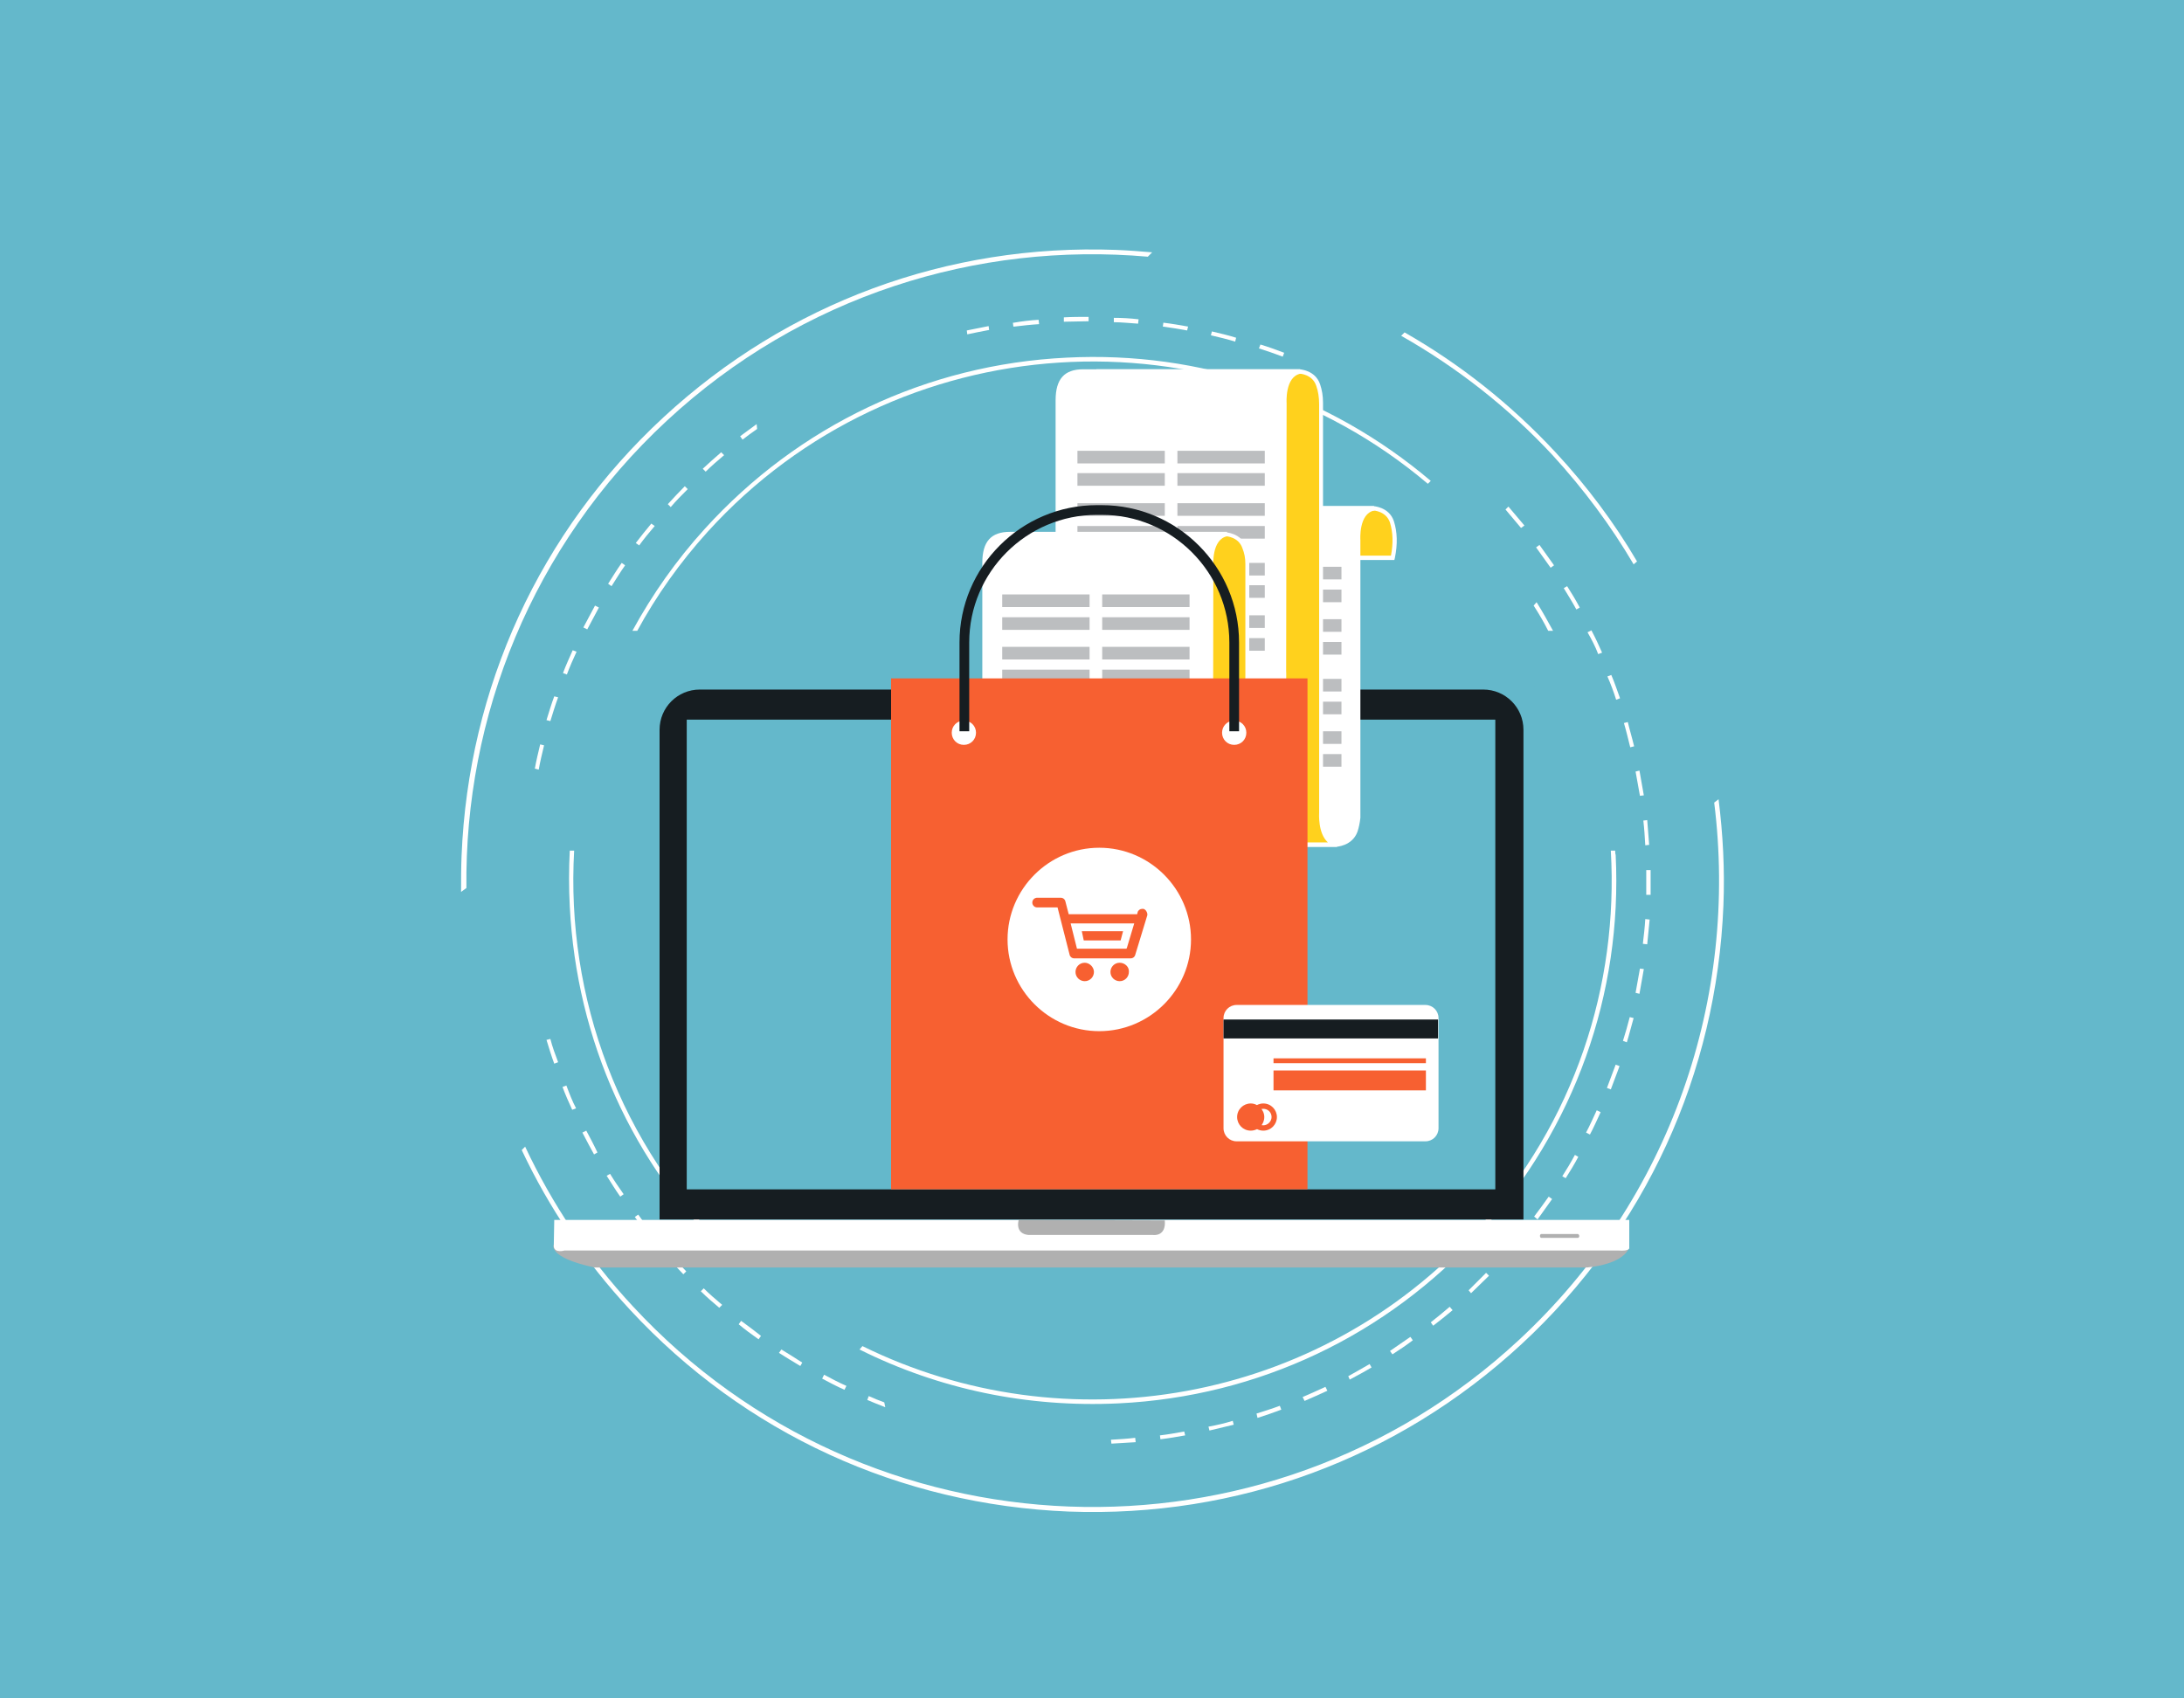 <?xml version="1.0" encoding="utf-8"?>
<!-- Generator: Adobe Illustrator 22.1.0, SVG Export Plug-In . SVG Version: 6.00 Build 0)  -->
<svg version="1.1" id="Layer_1" xmlns="http://www.w3.org/2000/svg" xmlns:xlink="http://www.w3.org/1999/xlink" x="0px" y="0px"
	 viewBox="0 0 450 350" style="enable-background:new 0 0 450 350;" xml:space="preserve">
<style type="text/css">
	.st0{fill:#64B8CB;}
	.st1{fill:#FFFFFF;}
	.st2{fill:#B0B0B0;}
	.st3{fill:url(#SVGID_1_);}
	.st4{fill:#161D21;}
	.st5{fill:#FFD11D;}
	.st6{fill:#BCBEC0;}
	.st7{fill:#F76031;}
</style>
<g>
	<rect x="-2.4" y="-54" class="st0" width="457.9" height="457.9"/>
</g>
<g>
	<g>
		<g>
			<path class="st1" d="M96.1,183c-0.4-35.2,13.5-70.5,41.3-96.3c27.8-25.8,64-36.9,99.1-33.8l0.9-0.9c-2.4-0.2-4.9-0.4-7.4-0.5
				c-34.7-1.3-67.8,10.9-93.3,34.5c-25.5,23.6-40.2,55.7-41.6,90.4c-0.1,2.5-0.1,4.9-0.1,7.4L96.1,183z"/>
			<path class="st1" d="M336.6,116.3l0.7-0.6c-4.7-8-10.3-15.5-16.8-22.5c-9.2-9.9-19.7-18.2-31.1-24.7l-0.7,0.7
				c11.3,6.4,21.9,14.6,31.2,24.6C326.3,100.8,331.9,108.3,336.6,116.3z"/>
			<path class="st1" d="M353.2,165.4c5,39.9-8.7,81.5-40.3,110.8c-52.2,48.4-134.1,45.3-182.5-7c-9.3-10-16.7-21.2-22.2-32.9
				l-0.7,0.7c5.6,11.9,13.1,23,22.3,32.9c23.6,25.5,55.7,40.2,90.4,41.6c34.7,1.3,67.8-10.9,93.3-34.5
				c25.5-23.6,40.2-55.7,41.6-90.4c0.3-7.4-0.1-14.7-1-21.9L353.2,165.4z"/>
		</g>
		<g>
			<path class="st1" d="M131.3,130c3.9-7.2,8.8-14.1,14.5-20.4c38.8-42.8,104.7-46.9,148.4-9.9l0.6-0.6c-21-17.8-47.5-26.8-75-25.4
				c-28.8,1.4-55.3,14-74.6,35.3c-5.9,6.5-10.8,13.5-14.9,21H131.3z"/>
			<path class="st1" d="M118.3,175.3h-0.9c-0.2,3.8-0.2,7.6,0,11.5c1.4,27.6,12.9,53.1,32.7,72.2l0.6-0.6
				C127.5,235.9,116.6,205.4,118.3,175.3z"/>
			<path class="st1" d="M320,130c-1.1-2-2.2-4-3.4-5.9l-0.6,0.7c1.1,1.7,2.1,3.4,3,5.2H320z"/>
			<path class="st1" d="M332.8,175.3h-0.9c1.6,27.7-7.4,55.9-27.5,78c-32.8,36.2-84.9,44.7-126.7,24.1l-0.6,0.7
				c16.4,8.2,34.6,12,53.4,11.1c28.8-1.4,55.3-14,74.6-35.3c19.3-21.4,29.2-49,27.8-77.7C332.8,175.9,332.8,175.6,332.8,175.3z"/>
		</g>
		<g>
			<path class="st1" d="M268.8,288.7c1.6-0.7,3.2-1.4,4.7-2.1l-0.4-0.8c-1.5,0.7-3.1,1.4-4.7,2.1L268.8,288.7z"/>
			<path class="st1" d="M131.5,250.3l-0.7,0.5c1,1.4,2.1,2.7,3.2,4l0.7-0.5C133.5,253,132.5,251.7,131.5,250.3z"/>
			<path class="st1" d="M125.7,241.9l-0.7,0.4c0.9,1.4,1.8,2.9,2.8,4.3l0.7-0.5C127.6,244.8,126.6,243.4,125.7,241.9z"/>
			<path class="st1" d="M113.4,214.1l-0.8,0.2c0.5,1.6,1,3.3,1.6,4.9l0.8-0.3C114.4,217.3,113.8,215.7,113.4,214.1z"/>
			<path class="st1" d="M145,265.5l-0.6,0.6c1.2,1.2,2.5,2.3,3.8,3.4l0.6-0.6C147.5,267.8,146.2,266.7,145,265.5z"/>
			<path class="st1" d="M120.8,233l-0.8,0.4c0.8,1.5,1.6,3.1,2.4,4.5l0.7-0.4C122.4,236,121.6,234.5,120.8,233z"/>
			<path class="st1" d="M116.7,223.7l-0.8,0.3c0.6,1.6,1.3,3.2,2,4.7l0.8-0.3C117.9,226.9,117.3,225.3,116.7,223.7z"/>
			<path class="st1" d="M259.1,292.2c1.6-0.5,3.3-1.1,4.9-1.7l-0.3-0.8c-1.6,0.6-3.2,1.1-4.8,1.6L259.1,292.2z"/>
			<path class="st1" d="M239,295.8l0.1,0.8c1.7-0.2,3.4-0.5,5.1-0.8L244,295C242.4,295.3,240.7,295.6,239,295.8z"/>
			<path class="st1" d="M249,294l0.2,0.8c1.7-0.4,3.3-0.8,5-1.2l-0.2-0.8C252.4,293.3,250.7,293.7,249,294z"/>
			<path class="st1" d="M152.7,272.2l-0.5,0.7c1.3,1.1,2.7,2.1,4.1,3.1l0.5-0.7C155.4,274.2,154.1,273.2,152.7,272.2z"/>
			<path class="st1" d="M161,278.1l-0.5,0.7c1.4,0.9,2.9,1.8,4.4,2.7l0.4-0.7C163.9,279.9,162.5,279,161,278.1z"/>
			<path class="st1" d="M182.2,289c-1.1-0.4-2.1-0.8-3.2-1.3l-0.3,0.8c1.2,0.5,2.4,1,3.7,1.5L182.2,289z"/>
			<path class="st1" d="M169.8,283.3l-0.4,0.8c1.5,0.8,3,1.6,4.6,2.3l0.4-0.8C172.8,284.9,171.3,284.1,169.8,283.3z"/>
			<path class="st1" d="M137.9,258.2l-0.6,0.6c1.1,1.3,2.3,2.5,3.5,3.8l0.6-0.6C140.2,260.7,139,259.5,137.9,258.2z"/>
			<path class="st1" d="M134.9,108.4l-0.7-0.5c-1.1,1.3-2.2,2.7-3.2,4l0.7,0.5C132.7,111,133.8,109.7,134.9,108.4z"/>
			<path class="st1" d="M148.6,93.2c-1.3,1.1-2.6,2.3-3.8,3.4l0.6,0.6c1.2-1.2,2.5-2.3,3.8-3.4L148.6,93.2z"/>
			<path class="st1" d="M141.1,100.2c-1.2,1.2-2.4,2.5-3.5,3.7l0.6,0.6c1.1-1.3,2.3-2.5,3.5-3.7L141.1,100.2z"/>
			<path class="st1" d="M155.9,87.4c-1.1,0.8-2.3,1.7-3.4,2.5l0.5,0.7c1-0.8,2-1.5,3-2.2L155.9,87.4z"/>
			<path class="st1" d="M203.8,68l-0.1-0.8c-1.5,0.3-3,0.6-4.5,0.9l0.1,0.8C200.7,68.6,202.2,68.3,203.8,68z"/>
			<path class="st1" d="M228.9,296.7l0.1,0.8c1.7-0.1,3.3-0.2,5-0.3l-0.1-0.9C232.3,296.5,230.6,296.6,228.9,296.7z"/>
			<path class="st1" d="M128.1,116c-1,1.4-1.9,2.9-2.8,4.3l0.7,0.5c0.9-1.4,1.8-2.9,2.8-4.3L128.1,116z"/>
			<path class="st1" d="M122.6,124.8c-0.8,1.5-1.6,3-2.4,4.5l0.8,0.4c0.8-1.5,1.6-3,2.4-4.5L122.6,124.8z"/>
			<path class="st1" d="M111.3,153.4c-0.4,1.7-0.8,3.3-1.1,5l0.8,0.2c0.3-1.7,0.7-3.3,1.1-5L111.3,153.4z"/>
			<path class="st1" d="M118,134c-0.7,1.6-1.4,3.1-2,4.7l0.8,0.3c0.6-1.6,1.3-3.2,2-4.7L118,134z"/>
			<path class="st1" d="M114.2,143.5c-0.6,1.6-1.1,3.3-1.6,4.9l0.8,0.2c0.5-1.6,1-3.3,1.6-4.9L114.2,143.5z"/>
			<path class="st1" d="M335.2,214.8c0.5-1.6,0.9-3.3,1.4-5l-0.8-0.2c-0.4,1.6-0.9,3.3-1.4,4.9L335.2,214.8z"/>
			<path class="st1" d="M329.3,134.8l0.8-0.3c-0.7-1.6-1.4-3.1-2.2-4.6l-0.8,0.4C327.9,131.7,328.7,133.2,329.3,134.8z"/>
			<path class="st1" d="M313.4,108.8l0.7-0.5c-1.1-1.3-2.2-2.6-3.3-3.9l-0.6,0.6C311.2,106.2,312.3,107.5,313.4,108.8z"/>
			<path class="st1" d="M278.1,284.3c1.5-0.8,3-1.6,4.5-2.5l-0.4-0.7c-1.5,0.9-3,1.7-4.4,2.5L278.1,284.3z"/>
			<path class="st1" d="M319.5,117l0.7-0.5c-1-1.4-2-2.8-3-4.2l-0.7,0.5C317.5,114.2,318.5,115.6,319.5,117z"/>
			<path class="st1" d="M224.3,66.2l0-0.9c-1.7,0-3.4,0-5.1,0.1l0,0.9C220.9,66.3,222.6,66.2,224.3,66.2z"/>
			<path class="st1" d="M208.8,67.3l0.2,0c1.7-0.2,3.4-0.4,5.1-0.5l-0.1-0.9c-1.7,0.1-3.4,0.3-5.1,0.6l-0.2,0L208.8,67.3z"/>
			<path class="st1" d="M234.5,66.7l0.1-0.9c-1.7-0.2-3.4-0.3-5.1-0.3l0,0.9C231.1,66.4,232.8,66.6,234.5,66.7z"/>
			<path class="st1" d="M264.3,73.5l0.3-0.8c-1.6-0.6-3.2-1.2-4.9-1.7l-0.3,0.8C261,72.3,262.7,72.9,264.3,73.5z"/>
			<path class="st1" d="M254.5,70.4l0.2-0.8c-1.6-0.5-3.3-0.9-5-1.3l-0.2,0.8C251.2,69.5,252.9,69.9,254.5,70.4z"/>
			<path class="st1" d="M244.6,68.1l0.2-0.8c-1.7-0.3-3.4-0.6-5.1-0.8l-0.1,0.8C241.2,67.5,242.9,67.8,244.6,68.1z"/>
			<path class="st1" d="M324.8,125.6l0.7-0.4c-0.8-1.5-1.7-3-2.6-4.4l-0.7,0.4C323.1,122.7,324,124.1,324.8,125.6z"/>
			<path class="st1" d="M310.3,259.2c1.1-1.3,2.3-2.6,3.3-3.9l-0.7-0.5c-1.1,1.3-2.2,2.6-3.3,3.9L310.3,259.2z"/>
			<path class="st1" d="M316.8,251.3c1-1.4,2-2.8,3-4.2l-0.7-0.5c-1,1.4-2,2.8-3,4.1L316.8,251.3z"/>
			<path class="st1" d="M322.6,242.8c0.9-1.4,1.8-2.9,2.6-4.4l-0.7-0.4c-0.8,1.5-1.7,3-2.6,4.4L322.6,242.8z"/>
			<path class="st1" d="M286.9,279.1c1.4-0.9,2.9-1.9,4.2-2.9l-0.5-0.7c-1.4,1-2.8,1.9-4.2,2.9L286.9,279.1z"/>
			<path class="st1" d="M327.6,233.8c0.8-1.5,1.5-3.1,2.2-4.6l-0.8-0.4c-0.7,1.5-1.4,3.1-2.2,4.6L327.6,233.8z"/>
			<path class="st1" d="M295.3,273.2c1.3-1,2.7-2.1,4-3.2l-0.6-0.7c-1.3,1.1-2.6,2.2-3.9,3.2L295.3,273.2z"/>
			<path class="st1" d="M303.1,266.5c1.2-1.2,2.5-2.4,3.7-3.6l-0.6-0.6c-1.2,1.2-2.4,2.4-3.6,3.6L303.1,266.5z"/>
			<path class="st1" d="M337.9,164l0.8-0.1c-0.3-1.7-0.6-3.4-0.9-5.1L337,159C337.3,160.7,337.6,162.4,337.9,164z"/>
			<path class="st1" d="M331.9,224.5c0.6-1.6,1.2-3.2,1.8-4.8l-0.8-0.3c-0.6,1.6-1.2,3.2-1.8,4.8L331.9,224.5z"/>
			<path class="st1" d="M333,144.2l0.8-0.3c-0.6-1.6-1.1-3.2-1.8-4.8l-0.8,0.3C331.9,141,332.5,142.6,333,144.2z"/>
			<path class="st1" d="M335.9,154l0.8-0.2c-0.4-1.7-0.9-3.3-1.3-5l-0.8,0.2C335.1,150.7,335.5,152.4,335.9,154z"/>
			<path class="st1" d="M339.8,174.1c-0.1-1.7-0.3-3.4-0.4-5.1l-0.8,0.1c0.2,1.7,0.3,3.4,0.4,5.1L339.8,174.1z"/>
			<path class="st1" d="M337.8,204.8c0.3-1.7,0.6-3.4,0.9-5.1l-0.8-0.1c-0.3,1.7-0.6,3.4-0.9,5L337.8,204.8z"/>
			<path class="st1" d="M339.4,194.6c0.2-1.7,0.3-3.4,0.5-5.1l-0.9-0.1c-0.1,1.7-0.3,3.4-0.5,5.1L339.4,194.6z"/>
			<path class="st1" d="M340.1,184.4c0-1.7,0-3.4,0-5.1l-0.9,0c0,1.7,0,3.4,0,5.1L340.1,184.4z"/>
		</g>
	</g>
	<path class="st0" d="M324.6,181.5c0,55-44.6,99.5-99.5,99.5c-55,0-99.5-44.6-99.5-99.5c0-55,44.6-99.5,99.5-99.5
		C280.1,81.9,324.6,126.5,324.6,181.5z"/>
	<g>
		<g>
			<g>
				<g>
					<path class="st2" d="M114.1,256.5c0,0-1.4,2.6,8.4,4.7h204.4c0,0,6.8-0.4,8.6-3.7l0-1.8L114.1,256.5z"/>
					<path class="st1" d="M114.2,251.4h221.5v5.7c0,0,0.3,0.8-2.3,0.6H116.3c0,0-2,0.6-2.2-0.8L114.2,251.4z"/>
					<path class="st2" d="M325.4,254.7c0,0.2-0.1,0.4-0.3,0.4h-7.5c-0.2,0-0.3-0.2-0.3-0.4l0,0c0-0.2,0.1-0.4,0.3-0.4h7.5
						C325.2,254.3,325.4,254.5,325.4,254.7L325.4,254.7z"/>
				</g>
				<path class="st2" d="M209.9,251.4c0,0-0.9,2.8,2,3.1h25.7c0,0,2.7,0.4,2.4-3L209.9,251.4z"/>
				<g>
					<linearGradient id="SVGID_1_" gradientUnits="userSpaceOnUse" x1="239.788" y1="251.577" x2="239.788" y2="251.509">
						<stop  offset="2.439020e-02" style="stop-color:#5F6767"/>
						<stop  offset="0.476" style="stop-color:#676B6C"/>
						<stop  offset="0.514" style="stop-color:#717576"/>
						<stop  offset="0.619" style="stop-color:#878A8B"/>
						<stop  offset="0.72" style="stop-color:#949899"/>
						<stop  offset="0.811" style="stop-color:#999C9D"/>
					</linearGradient>
					<path class="st3" d="M239.8,251.6L239.8,251.6L239.8,251.6C239.8,251.5,239.8,251.6,239.8,251.6z"/>
				</g>
			</g>
		</g>
		<path class="st4" d="M313.9,251.3V150.4c0-4.6-3.7-8.3-8.3-8.3H144.2c-4.6,0-8.3,3.7-8.3,8.3v100.9H313.9z"/>
		<rect x="141.5" y="148.3" class="st0" width="166.6" height="96.8"/>
	</g>
	<g>
		<path class="st5" d="M287,115c0.5-2.4,0.6-5-0.2-7.4c-0.9-2.8-3.9-2.8-3.9-2.8h-41.4V115H287z"/>
		<path class="st1" d="M287.3,115.4h-46.2v-11.1h41.8c0,0,3.3,0.1,4.3,3.1c0.7,2.2,0.8,4.7,0.2,7.6L287.3,115.4z M241.9,114.5h44.7
			c0.5-2.6,0.4-4.8-0.2-6.8c-0.8-2.4-3.4-2.5-3.5-2.5h-40.9V114.5z"/>
	</g>
	<g>
		<path class="st1" d="M283.1,104.8h-44.7c-4,0-5.2,2.3-5.2,6v57.3h0.8v6h41.4c0,0,3-0.1,3.9-2.8c0.4-1,0.5-2.1,0.6-3.2h0
			c0-0.1,0-0.3,0-0.4c0,0,0-0.1,0-0.1c0-19.9,0-56.2,0-56.2S279.4,105.4,283.1,104.8z"/>
		<path class="st1" d="M275.3,174.5h-41.8v-6h-0.8v-57.8c0-4.4,1.8-6.4,5.7-6.4h44.7l0.1,0.9c-3.3,0.6-2.9,6.1-2.9,6.1l0,57.2h0
			c-0.1,1-0.3,2-0.6,2.9C278.6,174.4,275.3,174.5,275.3,174.5L275.3,174.5z M234.4,173.7h40.9c0.2,0,2.7-0.1,3.5-2.5
			c0.3-0.9,0.5-2,0.5-3.1l0-0.5v-56.2c0-0.2-0.3-4.3,1.8-6.2h-42.8c-3.4,0-4.8,1.7-4.8,5.5v56.9h0.8V173.7z"/>
	</g>
	<g>
		<g>
			<g>
				<g>
					<g>
						<rect x="238.5" y="117.4" class="st6" width="16.6" height="1.3"/>
						<rect x="237.8" y="116.8" class="st6" width="18" height="2.6"/>
					</g>
				</g>
				<g>
					<g>
						<rect x="259.1" y="117.4" class="st6" width="16.6" height="1.3"/>
						<rect x="258.4" y="116.8" class="st6" width="18" height="2.6"/>
					</g>
				</g>
			</g>
			<g>
				<g>
					<g>
						<rect x="238.5" y="122.1" class="st6" width="16.6" height="1.3"/>
						<rect x="237.8" y="121.5" class="st6" width="18" height="2.6"/>
					</g>
				</g>
				<g>
					<g>
						<rect x="259.1" y="122.1" class="st6" width="16.6" height="1.3"/>
						<rect x="258.4" y="121.5" class="st6" width="18" height="2.6"/>
					</g>
				</g>
			</g>
		</g>
		<g>
			<g>
				<g>
					<g>
						<rect x="238.5" y="128.3" class="st6" width="16.6" height="1.3"/>
						<rect x="237.8" y="127.6" class="st6" width="18" height="2.6"/>
					</g>
				</g>
				<g>
					<g>
						<rect x="259.1" y="128.3" class="st6" width="16.6" height="1.3"/>
						<rect x="258.4" y="127.6" class="st6" width="18" height="2.6"/>
					</g>
				</g>
			</g>
			<g>
				<g>
					<g>
						<rect x="238.5" y="132.9" class="st6" width="16.6" height="1.3"/>
						<rect x="237.8" y="132.3" class="st6" width="18" height="2.6"/>
					</g>
				</g>
				<g>
					<g>
						<rect x="259.1" y="132.9" class="st6" width="16.6" height="1.3"/>
						<rect x="258.4" y="132.3" class="st6" width="18" height="2.6"/>
					</g>
				</g>
			</g>
		</g>
	</g>
	<g>
		<g>
			<g>
				<g>
					<g>
						<rect x="238.5" y="140.6" class="st6" width="16.6" height="1.3"/>
						<rect x="237.8" y="139.9" class="st6" width="18" height="2.6"/>
					</g>
				</g>
				<g>
					<g>
						<rect x="259.1" y="140.6" class="st6" width="16.6" height="1.3"/>
						<rect x="258.4" y="139.9" class="st6" width="18" height="2.6"/>
					</g>
				</g>
			</g>
			<g>
				<g>
					<g>
						<rect x="238.5" y="145.2" class="st6" width="16.6" height="1.3"/>
						<rect x="237.8" y="144.6" class="st6" width="18" height="2.6"/>
					</g>
				</g>
				<g>
					<g>
						<rect x="259.1" y="145.2" class="st6" width="16.6" height="1.3"/>
						<rect x="258.4" y="144.6" class="st6" width="18" height="2.6"/>
					</g>
				</g>
			</g>
		</g>
		<g>
			<g>
				<g>
					<g>
						<rect x="238.5" y="151.4" class="st6" width="16.6" height="1.3"/>
						<rect x="237.8" y="150.7" class="st6" width="18" height="2.6"/>
					</g>
				</g>
				<g>
					<g>
						<rect x="259.1" y="151.4" class="st6" width="16.6" height="1.3"/>
						<rect x="258.4" y="150.7" class="st6" width="18" height="2.6"/>
					</g>
				</g>
			</g>
			<g>
				<g>
					<g>
						<rect x="238.5" y="156.1" class="st6" width="16.6" height="1.3"/>
						<rect x="237.8" y="155.4" class="st6" width="18" height="2.6"/>
					</g>
				</g>
				<g>
					<g>
						<rect x="259.1" y="156.1" class="st6" width="16.6" height="1.3"/>
						<rect x="258.4" y="155.4" class="st6" width="18" height="2.6"/>
					</g>
				</g>
			</g>
		</g>
	</g>
	<g>
		<path class="st5" d="M272.2,167.5c0,0,0-54.3,0-84.2h0c0-1.3-0.1-2.7-0.6-4c-0.9-2.8-3.9-2.8-3.9-2.8h-41.4v6.8h-0.8v84.8
			c0,3.7,1.3,6,5.2,6h44.7C271.8,173.5,272.2,167.5,272.2,167.5z"/>
		<path class="st1" d="M275.5,174.5h-44.7c-3.9,0-5.7-2-5.7-6.4V82.9h0.8v-6.8h41.8c0,0,3.3,0.1,4.3,3.1c0.4,1.2,0.6,2.4,0.6,3.8
			l0,0.3v84.2c0,0.1-0.3,5.6,2.9,6.2L275.5,174.5z M226,83.8v84.3c0,3.9,1.4,5.5,4.8,5.5h42.8c-2.1-1.9-1.8-6-1.8-6.2l0-83.7h0
			l0-0.4c0-1.4-0.2-2.7-0.6-3.8c-0.8-2.4-3.4-2.5-3.5-2.5h-40.9v6.8H226z"/>
	</g>
	<g>
		<path class="st1" d="M264.6,139.8c0-19.7,0-56.7,0-56.7s-0.4-6,3.3-6.6h-44.7c-4,0-5.2,2.3-5.2,6v57.3H264.6z"/>
		<path class="st1" d="M265,140.3h-47.5V82.5c0-4.4,1.8-6.4,5.7-6.4h44.7L268,77c-3.3,0.6-2.9,6.1-2.9,6.1L265,140.3z M218.4,139.4
			h45.8V83.1c0-0.2-0.3-4.3,1.8-6.2h-42.8c-3.4,0-4.8,1.7-4.8,5.5V139.4z"/>
	</g>
	<g>
		<path class="st1" d="M264.2,135.8c0.5,2.4,0.6,5-0.2,7.4c-0.9,2.8-3.9,2.8-3.9,2.8h-41.4v-10.2H264.2z"/>
		<path class="st1" d="M260.1,146.4h-41.8v-11.1h46.2l0.1,0.3c0.6,2.9,0.5,5.4-0.2,7.6C263.4,146.3,260.1,146.4,260.1,146.4
			L260.1,146.4z M219.2,145.5h40.9c0.2,0,2.7-0.1,3.5-2.5c0.7-2,0.7-4.2,0.2-6.8h-44.7V145.5z"/>
	</g>
	<g>
		<g>
			<g>
				<g>
					<g>
						<rect x="222.6" y="93.5" class="st6" width="16.6" height="1.3"/>
						<rect x="222" y="92.9" class="st6" width="18" height="2.6"/>
					</g>
				</g>
				<g>
					<g>
						<rect x="243.3" y="93.5" class="st6" width="16.6" height="1.3"/>
						<rect x="242.6" y="92.9" class="st6" width="18" height="2.6"/>
					</g>
				</g>
			</g>
			<g>
				<g>
					<g>
						<rect x="222.6" y="98.2" class="st6" width="16.6" height="1.3"/>
						<rect x="222" y="97.5" class="st6" width="18" height="2.6"/>
					</g>
				</g>
				<g>
					<g>
						<rect x="243.3" y="98.2" class="st6" width="16.6" height="1.3"/>
						<rect x="242.6" y="97.5" class="st6" width="18" height="2.6"/>
					</g>
				</g>
			</g>
		</g>
		<g>
			<g>
				<g>
					<g>
						<rect x="222.6" y="104.3" class="st6" width="16.6" height="1.3"/>
						<rect x="222" y="103.7" class="st6" width="18" height="2.6"/>
					</g>
				</g>
				<g>
					<g>
						<rect x="243.3" y="104.3" class="st6" width="16.6" height="1.3"/>
						<rect x="242.6" y="103.7" class="st6" width="18" height="2.6"/>
					</g>
				</g>
			</g>
			<g>
				<g>
					<g>
						<rect x="222.6" y="109" class="st6" width="16.6" height="1.3"/>
						<rect x="222" y="108.4" class="st6" width="18" height="2.6"/>
					</g>
				</g>
				<g>
					<g>
						<rect x="243.3" y="109" class="st6" width="16.6" height="1.3"/>
						<rect x="242.6" y="108.4" class="st6" width="18" height="2.6"/>
					</g>
				</g>
			</g>
		</g>
	</g>
	<g>
		<g>
			<g>
				<g>
					<g>
						<rect x="222.6" y="116.6" class="st6" width="16.6" height="1.3"/>
						<rect x="222" y="116" class="st6" width="18" height="2.6"/>
					</g>
				</g>
				<g>
					<g>
						<rect x="243.3" y="116.6" class="st6" width="16.6" height="1.3"/>
						<rect x="242.6" y="116" class="st6" width="18" height="2.6"/>
					</g>
				</g>
			</g>
			<g>
				<g>
					<g>
						<rect x="222.6" y="121.3" class="st6" width="16.6" height="1.3"/>
						<rect x="222" y="120.6" class="st6" width="18" height="2.6"/>
					</g>
				</g>
				<g>
					<g>
						<rect x="243.3" y="121.3" class="st6" width="16.6" height="1.3"/>
						<rect x="242.6" y="120.6" class="st6" width="18" height="2.6"/>
					</g>
				</g>
			</g>
		</g>
		<g>
			<g>
				<g>
					<g>
						<rect x="222.6" y="127.4" class="st6" width="16.6" height="1.3"/>
						<rect x="222" y="126.8" class="st6" width="18" height="2.6"/>
					</g>
				</g>
				<g>
					<g>
						<rect x="243.3" y="127.4" class="st6" width="16.6" height="1.3"/>
						<rect x="242.6" y="126.8" class="st6" width="18" height="2.6"/>
					</g>
				</g>
			</g>
			<g>
				<g>
					<g>
						<rect x="222.6" y="132.1" class="st6" width="16.6" height="1.3"/>
						<rect x="222" y="131.5" class="st6" width="18" height="2.6"/>
					</g>
				</g>
				<g>
					<g>
						<rect x="243.3" y="132.1" class="st6" width="16.6" height="1.3"/>
						<rect x="242.6" y="131.5" class="st6" width="18" height="2.6"/>
					</g>
				</g>
			</g>
		</g>
	</g>
	<g>
		<path class="st5" d="M257,139.3c0,0,0-10,0-22.4c0-0.2,0-0.4,0-0.6c0,0,0-0.1,0-0.1h0c0-1.1-0.2-2.2-0.6-3.3
			c-0.9-2.8-3.9-2.8-3.9-2.8h-41.4v6.1h-0.8V140c0,3.7,1.3,6,5.2,6h44.7C256.6,145.3,257,139.3,257,139.3z"/>
		<path class="st1" d="M260.3,146.4h-44.7c-3.9,0-5.7-2-5.7-6.4v-24.2h0.8v-6.1h41.8c0,0,3.3,0.1,4.3,3.1c0.3,1,0.5,1.9,0.6,3h0
			l0,0.5c0,0.2,0,0.4,0,0.6v22.4c0,0.1-0.3,5.6,2.9,6.2L260.3,146.4z M210.8,116.6V140c0,3.9,1.4,5.5,4.8,5.5h42.8
			c-2.1-1.9-1.8-6-1.8-6.2l0-22.4c0-0.2,0-0.4,0-0.6l0-0.1c0-1.2-0.2-2.2-0.6-3.2c-0.8-2.4-3.4-2.5-3.5-2.5h-40.9v6.1H210.8z"/>
	</g>
	<g>
		<path class="st1" d="M249.4,190.5c0-22.4,0-73.8,0-73.8s-0.4-6,3.3-6.6H208c-4,0-5.2,2.3-5.2,6v74.4H249.4z"/>
		<path class="st1" d="M249.9,190.9h-47.5V116c0-4.4,1.8-6.4,5.7-6.4h44.7l0.1,0.9c-3.3,0.6-2.9,6.1-2.9,6.1L249.9,190.9z
			 M203.2,190H249v-73.4c0-0.2-0.3-4.3,1.8-6.2H208c-3.4,0-4.8,1.7-4.8,5.5V190z"/>
	</g>
	<g>
		<g>
			<g>
				<g>
					<g>
						<rect x="207.1" y="123.1" class="st6" width="16.6" height="1.3"/>
						<rect x="206.5" y="122.5" class="st6" width="18" height="2.6"/>
					</g>
				</g>
				<g>
					<g>
						<rect x="227.8" y="123.1" class="st6" width="16.6" height="1.3"/>
						<rect x="227.1" y="122.5" class="st6" width="18" height="2.6"/>
					</g>
				</g>
			</g>
			<g>
				<g>
					<g>
						<rect x="207.1" y="127.8" class="st6" width="16.6" height="1.3"/>
						<rect x="206.5" y="127.2" class="st6" width="18" height="2.6"/>
					</g>
				</g>
				<g>
					<g>
						<rect x="227.8" y="127.8" class="st6" width="16.6" height="1.3"/>
						<rect x="227.1" y="127.2" class="st6" width="18" height="2.6"/>
					</g>
				</g>
			</g>
		</g>
		<g>
			<g>
				<g>
					<g>
						<rect x="207.1" y="134" class="st6" width="16.6" height="1.3"/>
						<rect x="206.5" y="133.3" class="st6" width="18" height="2.6"/>
					</g>
				</g>
				<g>
					<g>
						<rect x="227.8" y="134" class="st6" width="16.6" height="1.3"/>
						<rect x="227.1" y="133.3" class="st6" width="18" height="2.6"/>
					</g>
				</g>
			</g>
			<g>
				<g>
					<g>
						<rect x="207.1" y="138.6" class="st6" width="16.6" height="1.3"/>
						<rect x="206.5" y="138" class="st6" width="18" height="2.6"/>
					</g>
				</g>
				<g>
					<g>
						<rect x="227.8" y="138.6" class="st6" width="16.6" height="1.3"/>
						<rect x="227.1" y="138" class="st6" width="18" height="2.6"/>
					</g>
				</g>
			</g>
		</g>
	</g>
	<g>
		<rect x="183.6" y="139.8" class="st7" width="85.8" height="105.3"/>
		<path class="st1" d="M201.1,151c0,1.4-1.1,2.5-2.5,2.5c-1.4,0-2.5-1.1-2.5-2.5c0-1.4,1.1-2.5,2.5-2.5
			C200,148.5,201.1,149.6,201.1,151z"/>
		<path class="st1" d="M256.8,151c0,1.4-1.1,2.5-2.5,2.5c-1.4,0-2.5-1.1-2.5-2.5c0-1.4,1.1-2.5,2.5-2.5
			C255.7,148.5,256.8,149.6,256.8,151z"/>
		<g>
			<path class="st4" d="M199.7,150.7v-18.3c0-14.5,11.8-26.3,26.3-26.3h1c14.5,0,26.3,11.8,26.3,26.3v18.3h2v-18.3
				c0-15.6-12.7-28.3-28.3-28.3h-1c-15.6,0-28.3,12.7-28.3,28.3v18.3H199.7z"/>
		</g>
	</g>
	<g>
		<g>
			<g>
				<path class="st1" d="M252.1,232.5c0,1.5,1.2,2.7,2.7,2.7h38.9c1.5,0,2.7-1.2,2.7-2.7v-22.7c0-1.5-1.2-2.7-2.7-2.7h-38.9
					c-1.5,0-2.7,1.2-2.7,2.7V232.5z"/>
				<rect x="252.1" y="210.1" class="st4" width="44.2" height="3.9"/>
				<rect x="262.4" y="220.6" class="st7" width="31.4" height="4.1"/>
				<rect x="262.4" y="218.1" class="st7" width="31.4" height="1"/>
			</g>
			<g>
				<path class="st7" d="M260.3,233c-1.6,0-2.8-1.3-2.8-2.8c0-1.6,1.3-2.8,2.8-2.8c1.6,0,2.8,1.3,2.8,2.8
					C263.1,231.7,261.9,233,260.3,233z M260.3,228.5c-0.9,0-1.7,0.8-1.7,1.7c0,0.9,0.8,1.7,1.7,1.7c0.9,0,1.7-0.8,1.7-1.7
					C262,229.2,261.2,228.5,260.3,228.5z"/>
			</g>
			<g>
				<path class="st7" d="M257.7,233c-1.6,0-2.8-1.3-2.8-2.8c0-1.6,1.3-2.8,2.8-2.8c1.5,0,2.8,1.3,2.8,2.8
					C260.5,231.7,259.3,233,257.7,233z"/>
			</g>
		</g>
	</g>
	<g>
		<path class="st1" d="M245.4,193.6c0,10.4-8.5,18.9-18.9,18.9c-10.4,0-18.9-8.5-18.9-18.9c0-10.4,8.5-18.9,18.9-18.9
			C236.9,174.7,245.4,183.2,245.4,193.6z"/>
		<g>
			<polygon class="st7" points="229.3,191.9 228,191.9 222.9,191.9 223.3,193.8 228,193.8 229.3,193.8 230.9,193.8 231.4,191.9 			
				"/>
			<path class="st7" d="M223.5,198.4c-1.1,0-1.9,0.9-1.9,1.9c0,1.1,0.9,1.9,1.9,1.9c1.1,0,1.9-0.9,1.9-1.9
				C225.4,199.3,224.5,198.4,223.5,198.4z"/>
			<path class="st7" d="M230.7,198.4c-1.1,0-1.9,0.9-1.9,1.9c0,1.1,0.9,1.9,1.9,1.9c1.1,0,1.9-0.9,1.9-1.9
				C232.7,199.3,231.8,198.4,230.7,198.4z"/>
			<g>
				<path class="st7" d="M235.6,187.3c-0.1,0-0.2,0-0.3,0c-0.4,0-0.8,0.3-0.9,0.7l-0.1,0.4h-14.1l-0.7-2.7c-0.1-0.4-0.5-0.7-0.9-0.7
					h-4.9c-0.5,0-1,0.4-1,1c0,0.5,0.4,1,1,1h4.2l2.5,9.8c0.1,0.4,0.5,0.7,0.9,0.7h11.7c0.4,0,0.8-0.3,0.9-0.7l2.5-8.2
					c0-0.1,0-0.2,0-0.3C236.3,187.8,236,187.4,235.6,187.3 M232.2,195.3l-0.1,0.2h-10.2l-1.3-5.2h13.1L232.2,195.3z"/>
			</g>
		</g>
	</g>
</g>
</svg>
